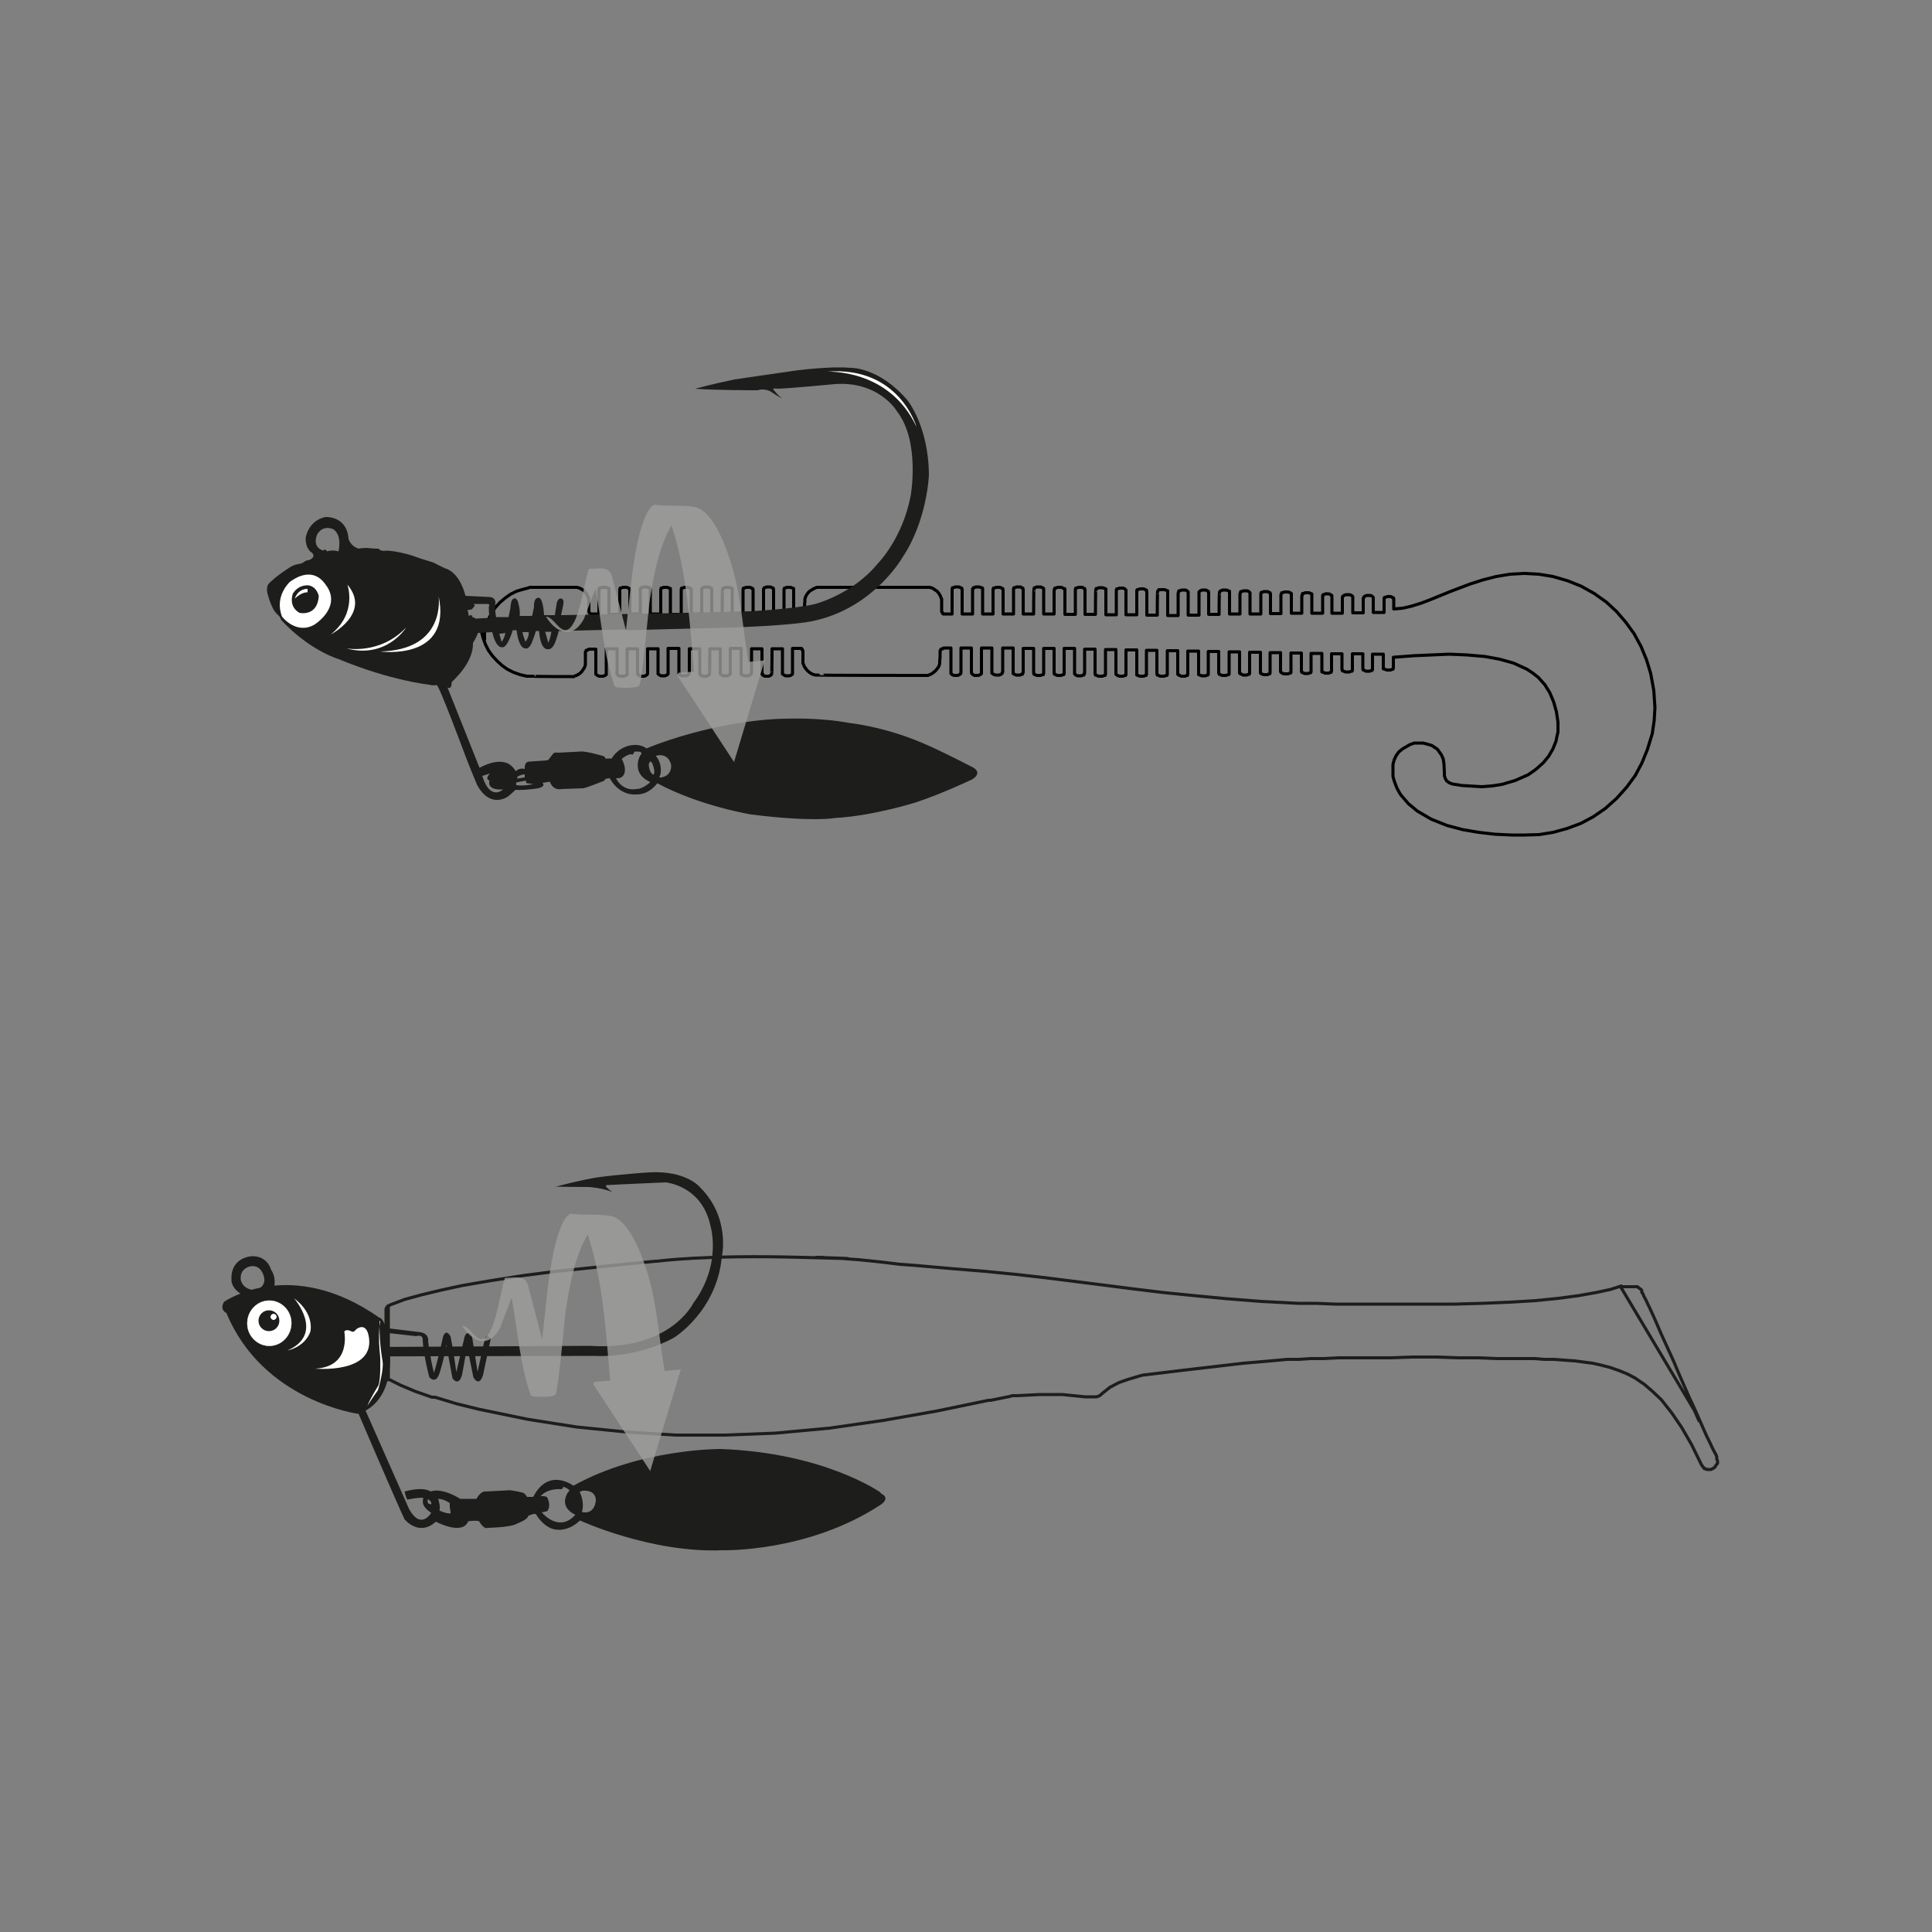 <?xml version="1.0" encoding="UTF-8"?>
<svg id="Ebene_1" xmlns="http://www.w3.org/2000/svg" version="1.1" viewBox="0 0 500 500">
  <rect x="0" y="0" width="500" height="500" fill="#808080" stroke="none"/>
  <!-- Generator: Adobe Illustrator 29.3.0, SVG Export Plug-In . SVG Version: 2.1.0 Build 146)  -->
  <defs>
    <style>
      .st0 {
        opacity: .8;
      }

      .st1 {
        stroke: #000;
      }

      .st1, .st2 {
        stroke-linecap: round;
        stroke-linejoin: round;
        stroke-width: .8px;
      }

      .st1, .st2, .st3 {
        fill: none;
      }

      .st4 {
        fill: #1d1d1b;
      }

      .st5 {
        fill: #fff;
      }

      .st2 {
        stroke: #1d1d1b;
      }

      .st6 {
        fill: #9d9d9c;
      }

      .st3 {
        stroke: #fff;
        stroke-miterlimit: 10;
        stroke-width: .1px;
      }
    </style>
  </defs>
  <path class="st2" d="M100.5,357.1h0c0,0,0-.8,0-.8v-1.4s0-1.1,0-1.1v-2.3s0-1.9,0-1.9v-1.9c0,0,0-2.6,0-2.6v-1.6c0,0,0-1.6,0-1.6v-1.1c0,0,0-1,0-1v-1.2c0,0,0-.3,0-.3M419.4,333h3.8c0,0,.3,0,.3,0h.3c0,0,.3.3.3.3l.3.2.3.2.2.3v.3c0,0,0,0,0,0v.2c0,0,.3.3.3.3l.2.6.6,1.1.4.9.5,1,1.5,3.3,1.5,3.5,3.2,7,1.3,3.1,1.4,3.2,1.4,3.2,1.5,3.2,1.1,2.5,1.1,2.5.8,1.8.8,1.6.6,1.3.5,1,.5.9.2.5v.6c0,0,.2.5.2.5v.6c0,0-.4.5-.4.5l-.3.5-.4.3-.6.3h-.5c0,0-.3,0-.3,0h-.3l-.3-.2h-.3c0,0-.2-.3-.2-.3l-.2-.2-.2-.3-.2-.3-2.5-5.1-2.6-4.5-2.6-3.8-2.6-3.3-2.2-2.1-2.2-1.9-2.5-1.7-1.9-1-2.2-.9-2.3-.8-2.3-.6-2.2-.5-1.6-.2-3-.4-2.8-.2-2.6-.2h-2.6c0,0-2.5-.2-2.5-.2h-2.5s-2.4,0-2.4,0h-4.8c0,0-4.8-.2-4.8-.2h-5.1c0,0-5.8-.2-5.8-.2h-6.2c0,0-5.8.2-5.8.2h-5.1c0,0-4.4,0-4.4,0h-3.8c0,0-3.9.2-3.9.2h-3.4c0,0-2.9.2-2.9.2h-3c0,0-5.5.5-5.5.5l-5.9.5-6,.7-10.3,1.2-9.9,1.2-3.7,1.1-2.3.8-2.3,1.2-1.9,1.5-.8.7-.8.3h-.2c0,0-1.4,0-1.4,0h-1.4c0,0-5.9-.6-5.9-.6h-5.8s-5.8.3-5.8.3h-1.3c0,0-.7.2-.7.2l-4.9,1h0s-.4,0-.4,0h-.2s-13.5,2.8-13.5,2.8l-13.7,2.4-13.9,2-14.1,1.3-12.8.5h-12.8c0,0-12.9-.8-12.9-.8l-12.9-1.3-12.7-2-12.6-2.6-5.7-1.4s-5.6-1.7-5.6-1.7h-.5c0,0-.3,0-.3,0l-4.3-1.5-3.8-1.6-3.2-1.6h-.2c0,0-.2-.3-.2-.3h0c0,0-.2-.3-.2-.3v-.2c0,0,0-.2,0-.2v-.3c0,0,0-.2,0-.2h0v-.7s0-1.2,0-1.2v-1.3s0-1.6,0-1.6v-1.7s0-1.7,0-1.7v-2.3s0-1.4,0-1.4v-1.3s0-1.8,0-1.8v-.9s0-.3,0-.3v-.5c0,0,.2-.2.2-.2v-.2c0,0,.2-.2.2-.2l.2-.2h.2c0,0,.3-.2.3-.2l3.7-1.4,4.4-1.2,5-1.2,5.5-1.2,7.6-1.3,8.3-1.3,8.6-1.1,8.8-.9,8.5-.9,8.3-.8h.4s12.1-1.7,37.2-1,3.9,0,3.9,0h1.7c0,0,1.5.2,1.5.2h1.3s1.5,0,1.5,0l2.1.2,2.8.2,3,.3,3.7.4,4.1.5,4.1.3,9.1.8,8.6.7,8.1.8,7.1.8,7.2.9,7.9,1,8.6,1.1,7.4.9,8,.8,8.4.8,8.9.7,9.6.5h4.7c0,0,4.9.2,4.9.2h5.2s5.6,0,5.6,0h6.3c0,0,7.1,0,7.1,0h6.8c0,0,7.2-.2,7.2-.2l7.1-.3,6.6-.4,6-.6,5.2-.7,4.5-.8,3.7-.8,2.8-.9M439.7,367.7,438.5,365,419.4,333"/>
  <g>
    <path class="st4" d="M68.3,330.4s-.6-3.1-3.4-2.7c0,0-2.9.4-2.6,3.5,0,0,.4,2.7,4,2.7,0,0,2.7-.9,2-3.5M143.5,307.2c6.6-1.8,11.1-2.5,11.1-2.5,5.8-.8,13.5-1.3,13.5-1.3,9.5-.5,13,3.8,13,3.8,8.1,8,5.7,18.1,5.7,18.1-1.3,14.1-12.4,20.9-12.4,20.9-10.1,5.5-20.4,4.7-20.4,4.7-14.6,0-77.3.2-77.3.2-3.8-.9-10.8-14.8-10.8-14.8-6.4-1.6-6-5.2-6-5.2-.2-5.9,5.4-6,5.4-6,4,0,4.8,3.4,4.8,3.4,2.1,3.1.2,6.3.2,6.3-1.1,2.6-.3,3.2-.3,3.2,5.1,10.3,7.7,10.7,7.7,10.7l74.9-.4c20.8,1.4,26.8-11,26.8-11,7.5-10.1,4.5-19.9,4.5-19.9-2.2-10.7-11.7-11.4-11.7-11.4-2.9.1-15.2.7-15.2.7-.9.2,1.5,1.8,1.5,1.8-2.7-1.1-6-1.3-6-1.3-3.9,0-8.9-.1-8.9-.1"/>
    <path class="st4" d="M99.9,343.7l8.3,1c3.1.2,2.6,2.5,2.6,2.5.5,4.2,1.5,8.1,1.5,8.1,1-3.1,2.4-9.5,2.4-9.5.9-2.1,1.9.1,1.9.1.7,3.3,1.5,9.2,1.5,9.2l2.1-9c.6-2.1,1.9-.6,1.9-.6l1.5,9.5,1.9-8.6c.6-1.5,1.5.1,1.5.1l-2,9.4c-1.1,3.3-2.5.5-2.5.5l-1.6-7.9-1.3,7.2c-.9,3.4-2.5,1-2.5,1l-1.6-8.7c-.6,4-1.8,7.5-1.8,7.5-1,2.9-2.6.9-2.6.9-1.7-6.6-1.7-9.7-1.7-9.7,0-1.5-1.7-.9-1.7-.9l-8-.9.2-1.4Z"/>
    <path class="st4" d="M154.2,388.4c-.5,3.9-3.6,2.9-3.6,2.9.8-2.7-.6-5.2-.6-5.2l.7-.3c3.8-.3,3.5,2.6,3.5,2.6M140.2,391.4l1.4-.3c1.2-1.5,0-3.6,0-3.6-.4-.4-1.7-.3-1.7-.3,2-2.2,5.4-1.8,5.4-1.8.9-.5.2-.7.2-.7,1.3.3,1.9,1,1.9,1l-.6.8c-2.1,3.9,2.1,5.5,2.1,5.5-4.2,4.8-8.6-.5-8.6-.5M113.7,391c.4-1-.3-3.1-.3-3.1,1.5,0,3,1.1,3,1.1v1.1c.2.7.2,1.6.2,1.6-1.4,0-2.9-.8-2.9-.8M111,389.2c-.5-.2-.3-1.2-.3-1.2l.4.2c.4.3.5.7.5.7.2.8-.6.2-.6.2M227.8,386.2s-14.4-10.2-41.2-11.2c0,0-20.8-.2-38.2,9.5,0,0-6.4-4.9-10.4,2.9h-1.6s-.5-.9-1.1-1.1c0,0-3.3-.8-3.9-.6l-5.7.3s-1.2-.3-2.4,1.9h-4.2s-4.5-3-7.7-1.9c0,0-1.5-1.4-6.7,0,0,0,.3,1.5.7,2.1,0,0,3.4-.7,4.2-.4,0,0-1.1,1.9,2,3.8,0,0-2.6,4.6-5.7-.9l-11.8-26.7v-1.8c-.1,0-3.2,1.7-3.2,1.7l1.3.7s10.4,24.3,12.5,28.7c0,0,3.7,4.6,8.1.6,0,0,6.8,3.7,8.4-.1,0,0,1.9-.3,2.8,0,0,0,1.2,2.2,2.2,1.7,0,0,6.2-.1,7.6-1.1,0,0,2.8-1,2.9-2,0,0,1.8-.9,2.1-.3,0,0,1.4,2.6,4,3.6,0,0,3.5,1.5,7.3-2.1,0,0,18.4,8.5,37,7.7,0,0,21.9.6,40.7-11.7,0,0,2.9-1.7.2-3"/>
    <path class="st4" d="M98.3,341.1c-23.1-16.3-40.3-4.2-40.3-4.2-1.3,2.1.6,2.9.6,2.9,9.4,22.8,34.1,26.1,34.1,26.1,9.5-3.2,8.2-15.4,8.2-15.4-.3-8-2.4-9.4-2.4-9.4"/>
    <path class="st5" d="M98.2,341.9v.8c0,5.6.8,9.5.8,9.5.4,2.4-1.2,7.6-1.2,7.6-1.4,1.9-2.7,4-2.7,4,.5-1.5,2.8-5.2,2.8-5.2.7-1.5.5-7.3.5-7.3-.7-6.2,0-9.4,0-9.4"/>
    <path class="st5" d="M75.4,342.4c0-3.2-2.6-5.8-5.7-5.8-3.1,0-5.7,2.6-5.7,5.9,0,3.2,2.6,5.8,5.7,5.8,3.1,0,5.7-2.6,5.7-5.9"/>
    <path class="st3" d="M75.4,342.4c0-3.2-2.6-5.8-5.7-5.8-3.1,0-5.7,2.6-5.7,5.9,0,3.2,2.6,5.8,5.7,5.8,3.1,0,5.7-2.6,5.7-5.9Z"/>
    <path class="st5" d="M76.1,336c5.5,4.1,4.2,8.7,4.2,8.7-1.5,4-5.9,4.8-5.9,4.8,9.8-4.3,1.7-13.5,1.7-13.5"/>
    <path class="st5" d="M95.4,345.6c2,10.1-13.9,8.6-13.9,8.6,9.5-.4,7.6-9.6,7.6-9.6.6-.8,1.9,0,1.9,0,.6.3,1.2-.6,1.2-.6,2.7-1.9,3.2,1.7,3.2,1.7"/>
    <path class="st4" d="M72.3,341.8c0-1.5-1.2-2.7-2.7-2.7-1.5,0-2.7,1.2-2.7,2.7,0,1.5,1.2,2.7,2.7,2.7,1.5,0,2.7-1.2,2.7-2.7"/>
    <path class="st5" d="M71.6,340.8c0-.4-.4-.8-.8-.8-.4,0-.8.4-.8.8,0,.4.4.8.8.8.4,0,.8-.4.8-.8"/>
  </g>
  <g class="st0">
    <path class="st6" d="M168.4,380.9l-14.9-22.7.4-.6,4-.3c-1.1-12.7-1.8-25.6-5.8-37.8-3.4,5.7-4.7,13.3-5.7,19.8-.4,2.8-1.9,21-2.7,21.7s-5.9.6-6.3.2c-2.9-8.1-3.4-16.9-5-25.3l-3,7.8c-2.9,5.3-7,3.8-9.8-.6,1.9-.1,3.6,4.4,5.7,3.3,3-1.6,4.2-12.5,5.4-15.7,2.2.1,5-.9,5.9,1.7l3.7,14.2c.9-7.5,1.4-15.4,3-22.8.5-2.2,2.1-9.1,4.5-9.7,3.2.5,7.2,0,10.3.6,5,1,8.4,11.2,9.7,15.5,2.3,8,2.8,16.4,4.2,24.6l4.2-.4-7.9,26.2Z"/>
  </g>
  <path class="st1" d="M124.5,161.6v1.7c.1,0,.5,1.7.5,1.7l.6,1.7.8,1.6,1,1.4,1.2,1.3,1.3,1.2,1.4,1,1.6.8,1.7.6,1.7.4h1.7c0,.1,9.8.1,9.8.1h.7c0-.1.7-.3.7-.3l.7-.4.6-.5.4-.6.4-.6.2-.7v-.8c0,0,0-2.3,0-2.3v-.2c0,0,.2-.2.2-.2v-.2c.1,0,.3-.1.3-.1h.2c0-.1.2-.2.2-.2h1.8v6.2s0,.1,0,.1v.2c0,0,.2.1.2.1l.2.2.5.2h.5c0,0,.5,0,.5,0l.5-.2.2-.2h.1c0-.1,0-.3,0-.3v-6.4h2.8v6.4s0,.2,0,.2h.1c0,.1.2.3.2.3l.5.2h.5c0,0,.5,0,.5,0l.5-.2.2-.2h.1c0-.1,0-.3,0-.3h0c0-.1,0-6.4,0-6.4h2.7v6.4s0,.2,0,.2h.2c0,.1.2.3.2.3l.4.2h.5c0,0,.5,0,.5,0l.4-.2.2-.2h.1c0-.1.1-.3.1-.3v-6.4h2.7v6.2s0,.1,0,.1v.2c0,0,.4.3.4.3l.4.2h.5c0,0,.5,0,.5,0l.5-.2.3-.3v-.2c0,0,0-6.4,0-6.4h2.8v6.4s0,.2,0,.2l.3.3.5.2h.5c0,0,.5,0,.5,0l.5-.2.3-.3v-.2c0,0,.1-.1.1-.1v-6.2h2.7v6.4s0,.2,0,.2h.2c0,.1.1.3.1.3l.5.2h.5c0,0,.5,0,.5,0l.4-.2.3-.3v-.2c.1,0,.1-6.4.1-6.4h2.7v6.2s0,.1,0,.1v.2c0,0,.4.3.4.3l.4.2h.5c0,0,.5,0,.5,0l.5-.2.3-.3v-.2c0,0,0-6.4,0-6.4h2.8v6.4s0,.2,0,.2l.3.3.5.2h.5c0,0,.5,0,.5,0l.5-.2.3-.3v-.2c0,0,.1-.1.1-.1v-6.2h2.7v6.4s0,.2,0,.2h.2c0,.1.1.3.1.3l.5.2h.5c0,0,.5,0,.5,0l.4-.2.3-.3v-.2c.1,0,.1-6.4.1-6.4h2.7v6.2s0,.1,0,.1v.2c0,0,.4.3.4.3l.4.2h.5c0,0,.5,0,.5,0l.5-.2.3-.3v-.2c0,0,0-6.4,0-6.4h1.9s.2,0,.2,0h.2c0,.1.2.2.2.2v.2c.1,0,.2.2.2.2v.2c0,0,0,2.3,0,2.3v.8c.1,0,.3.7.3.7l.4.6.5.6.6.5.7.4.7.2h.8c0,.1,27.6.1,27.6.1h.8c0-.1.7-.3.7-.3l.6-.4.6-.5.5-.6.4-.6.2-.7v-.8c.1,0,.1-2.3.1-2.3v-.2c0,0,.2-.2.2-.2v-.2c.1,0,.3-.1.3-.1h.2c0-.1.2-.2.2-.2h1.9v6.4s0,.2,0,.2h.1c0,.1.2.3.2.3l.5.2h.5c0,0,.5,0,.5,0l.4-.2.2-.2h.1c0-.1.1-.3.1-.3v-6.4h2.7v6.4s.1.2.1.2l.3.3.4.2h.5c0,0,.5,0,.5,0l.5-.2.3-.3v-.2c0,0,0-6.4,0-6.4h2.7v6.2s0,.1,0,.1v.2c0,0,.4.3.4.3l.5.2h.5c0,0,.5,0,.5,0l.5-.2.3-.3v-.2c0,0,.1-.1.1-.1v-6.2h2.7v6.4s0,.2,0,.2h.1c0,.1.2.2.2.2l.5.2h.5s.5,0,.5,0l.4-.2h.2c0-.1.1-.2.1-.2v-.2c0,0,.1-.1.1-.1v-6.2h2.7v6.4s.1.1.1.1v.2c.1,0,.3.1.3.1l.4.2h.5c0,0,.5,0,.5,0l.5-.2h.2c0-.1.1-.3.1-.3h0c0-.1,0-6.5,0-6.5h1.4s1.3,0,1.3,0v6.2s0,.2,0,.2h0c0,.1.1.3.1.3h.2c0,.1.5.3.5.3h.5c0,0,.5,0,.5,0l.5-.2h.2c0-.1.1-.3.1-.3h0c0-.1,0-.3,0-.3v-6.2h1.3s1.4,0,1.4,0v6.4s0,.2,0,.2h.1c0,.1.2.3.2.3l.5.2h.5s.5,0,.5,0l.4-.2h.2c0-.1.1-.2.1-.2v-.2c0,0,.1-.1.1-.1v-6.2s1.3,0,1.3,0h1.4v6.4s.1.1.1.1v.2c.1,0,.3.1.3.1l.5.2h.5c0,0,.5,0,.5,0l.5-.2h.2c0-.1.1-.2.1-.2v-.2c0,0,0-6.3,0-6.3h.7s.7,0,.7,0h1.3v6.1s0,.1,0,.1v.2c0,0,.4.3.4.3l.5.2h.5s.5,0,.5,0l.4-.2h.2c0-.1.1-.2.1-.2v-.2c0,0,0-6.2,0-6.2h1.4c0,0,1.4,0,1.4,0v6.2s0,.1,0,.1v.2c.1,0,.3.1.3.1l.5.2h.5c0,0,.5,0,.5,0l.4-.2h.2c0-.1.1-.2.1-.2h0c0-.1,0-.3,0-.3v-6s1.3,0,1.3,0h1.4v6.1s.1.1.1.1v.2c.1,0,.3.1.3.1l.5.2h.5c0,0,.5,0,.5,0l.5-.2h.2c0-.1.1-.2.1-.2h0c0-.1,0-6.2,0-6.2h1.4c0,0,1.3,0,1.3,0v5.8s0,.1,0,.1v.2c0,0,.2.2.2.2h.2c0,.1.5.3.5.3h.5s.5,0,.5,0l.4-.2h.2c0-.1.1-.2.1-.2v-.2c0,0,0-5.9,0-5.9h2.8v5.8s0,.1,0,.1v.2c.1,0,.3.1.3.1l.5.2h.5c0,0,.5,0,.5,0l.4-.2h.2c0-.1.1-.2.1-.2h0c0-.1,0-.3,0-.3v-5.6h2.7v5.6s.1.1.1.1v.2c.1,0,.3.1.3.1l.5.2h.5c0,0,.5,0,.5,0l.5-.2h.2c0-.1.1-.2.1-.2h0c0-.1,0-5.7,0-5.7h1.4c0,0,1.3,0,1.3,0v5.2s0,.1,0,.1v.2c0,0,.2.2.2.2h.2c0,.1.5.3.5.3h.5s.5,0,.5,0l.4-.2h.2c0-.1.1-.2.1-.2v-.2c0,0,0-5.3,0-5.3h1.4c0,0,1.4,0,1.4,0v5.2s0,.2,0,.2h.1c0,.1.2.2.2.2l.5.2h.5c0,0,.5,0,.5,0l.4-.2h.2c0-.1.1-.2.1-.2h0c0-.1,0-.3,0-.3v-5s1.3,0,1.3,0h1.4v4.9s.1.2.1.2h.1c0,.1.2.2.2.2l.5.2h.5c0,0,.5,0,.5,0l.5-.2h.2c0-.1.1-.2.1-.2h0c0-.1,0-5,0-5h1.4c0,0,1.3,0,1.3,0v4.5s0,.2,0,.2h0c0,.1.1.3.1.3h.2c0,.1.5.3.5.3h.5c0,0,.5,0,.5,0l.4-.2h.2c0-.1.1-.2.1-.2v-.2c0,0,0-4.6,0-4.6h1.4c0,0,1.4,0,1.4,0v4.4s0,.2,0,.2v.2c.1,0,.4.1.4.1l.4.2h.5s.5,0,.5,0l.4-.2h.2c0-.1.1-.3.1-.3h0c0-.1,0-.2,0-.2v-4.3h1.3s1.4,0,1.4,0v4.1s.1.1.1.1v.2c.1,0,.3.1.3.1l.5.2h.5c0,0,.5,0,.5,0l.5-.2h.2c0-.1.1-.2.1-.2v-.2c0,0,0-4.1,0-4.1h1.4s1.3,0,1.3,0v3.7s0,.2,0,.2h0c0,.1.1.3.1.3h.2c0,.1.5.3.5.3h.5c0,0,.5,0,.5,0l.4-.2h.2c0-.1.1-.2.1-.2v-.2c0,0,0-3.8,0-3.8h2.8v3.4s0,.2,0,.2v.2c.1,0,.4.1.4.1l.5.2h.5s.5,0,.5,0l.4-.2h.2c0-.1.1-.3.1-.3h0c0-.1,0-.2,0-.2v-2.6s5.3-.4,5.3-.4l9.2-.4,4.6.2,4.6.4,3.8.7,3.6,1,3.5,1.6,1.5,1,1.4,1.1,1.7,1.9,1.3,2.1,1,2.4.7,2.5.4,2.7v2.7c-.1,0-.5,2.2-.5,2.2l-.8,2-1.1,1.9-1.4,1.7-1.9,1.7-2,1.4-3.4,1.5-3.4,1-2.6.4-2.6.2-5-.3-2.6-.4-.8-.3-.7-.5-.4-.7-.2-.7v-.8c0,0-.1-2.2-.1-2.2l-.2-1.3-.5-1.1-1-1.4-1.5-1-2.2-.6h-1.2c0,0-1.1,0-1.1,0l-1.1.4-1.9,1.1-1,.8-.7,1-.5,1.1-.3,1.1v1.1c0,0,0,1.8,0,1.8v.2c0,0,.2.8.2.8l.3.9.5,1.3.7,1.3.4.6,1.9,2.2,2.3,1.9,3.6,2.1,4,1.6,4.1,1.1,4.1.7,4.3.5,4.3.2h3.4c0,0,3.7-.1,3.7-.1l3.7-.6,3.6-1,3.5-1.3,3.2-1.7,3.2-2.2,2.9-2.6,2.6-2.9,2.2-3,1.7-3.2,1.4-3.4,1.3-4.2.5-3.4.2-3.4-.3-4.4-.8-4.4-1.1-3.6-1.4-3.4-1.8-3.3-2.1-2.9-2.4-2.8-2.7-2.5-3.1-2.2-3.4-1.9-3.5-1.4-3.8-1.1-3.7-.6-3.7-.2-3.7.2-3.6.6-3.5.9-3.4,1.1-5,1.9-4.9,2-2.6,1-2.6.8-2.2.5-2.3.2v-2.5s0-.2,0-.2h0c0-.1-.1-.2-.1-.2h-.2c0-.1-.4-.3-.4-.3h-.5c0-.1-.5,0-.5,0l-.5.2h-.2c0,.1-.1.2-.1.2v.2c0,0,0,3.5,0,3.5h-2.8v-3.8s0-.1,0-.1l-.3-.3-.4-.2h-.5c0,0-.5,0-.5,0l-.5.2-.3.3v.2c0,0-.1.1-.1.1v3.7h-2.7v-4.1s0-.1,0-.1l-.3-.3-.5-.2h-.5c0,0-.5,0-.5,0l-.5.2-.2.2h-.1c0,.1-.1.3-.1.3v4.1h-2.7v-4.3s0-.2,0-.2h0c0-.1-.1-.2-.1-.2h-.2c0-.1-.4-.3-.4-.3h-.5c0-.1-.5,0-.5,0l-.4.2h-.2c0,.1-.1.2-.1.2v.2c0,0,0,4.4,0,4.4h-2.8v-4.7s0-.1,0-.1v-.2c-.1,0-.3-.1-.3-.1l-.4-.2h-.5c0,0-.5,0-.5,0l-.5.2h-.2c0,.1-.1.3-.1.3v.2c0,0-.1.1-.1.1v4.5h-2.7v-4.9s0-.2,0-.2h-.1c0-.1-.2-.2-.2-.2l-.5-.2h-.5c0,0-.5,0-.5,0l-.5.2h-.2c0,.1-.2.5-.2.5v4.9h-2.7v-5s0-.1,0-.1h0c0-.1-.1-.3-.1-.3h-.2c0-.1-.4-.3-.4-.3h-.5c0,0-.5,0-.5,0l-.5.2h-.2c0,.1-.1.3-.1.3v.2c0,0,0,5.1,0,5.1h-2.8v-5.4s0-.1,0-.1l-.3-.3-.4-.2h-.5c0,0-.5,0-.5,0l-.5.2h-.2c0,.1-.1.2-.1.2v.2c0,0-.1.2-.1.2v5.2h-2.7v-5.6s0-.1,0-.1v-.2c-.1,0-.3-.1-.3-.1l-.5-.2h-.5c0,0-.5,0-.5,0l-.5.2-.3.3v.2c-.1,0-.1,5.6-.1,5.6h-1.4c0,0-1.3,0-1.3,0v-5.6s0-.1,0-.1h0c0-.1-.1-.3-.1-.3h-.2c0-.1-.4-.3-.4-.3h-.5c0,0-.5,0-.5,0l-.5.2-.3.3v.2c0,0,0,5.8,0,5.8h-1.4c0,0-1.4,0-1.4,0v-5.9s0-.1,0-.1l-.3-.3-.4-.2h-.5c0,0-.5,0-.5,0l-.5.2h-.2c0,.1-.1.2-.1.2v.2c0,0-.1.2-.1.2v5.8s-1.3,0-1.3,0h-1.4v-6.1s0-.1,0-.1v-.2c-.1,0-.3-.1-.3-.1l-.5-.2h-.5c0,0-.5,0-.5,0h-.5c0,.1-.3.4-.3.4v.2c-.1,0-.1,6-.1,6h-2.7v-6.1s-.1-.2-.1-.2v-.2c-.1,0-.3-.1-.3-.1l-.4-.2h-.5c0,0-.5,0-.5,0l-.5.2h-.2c0,.1-.1.2-.1.2v.2c0,0,0,6.1,0,6.1h-2.8v-6.3s0-.1,0-.1l-.3-.3-.4-.2h-.5c0,0-.5,0-.5,0l-.5.2h-.2c0,.1-.1.3-.1.3h0c0,.1,0,.3,0,.3v6.1h-2.7v-6.4s0-.1,0-.1v-.2c-.1,0-.3-.1-.3-.1l-.5-.2h-.5c0,0-.5,0-.5,0l-.5.2h-.2c0,.1-.1.2-.1.2v.2c-.1,0-.1,6.3-.1,6.3h-2.7v-6.2s0-.2,0-.2h0c0-.1-.1-.3-.1-.3h-.2c0-.1-.4-.3-.4-.3h-.5c0,0-.5,0-.5,0l-.5.2h-.2c0,.1-.1.3-.1.3h0c0,.1,0,6.5,0,6.5h-2.7v-6.3s0-.1,0-.1v-.2c0,0-.2-.1-.2-.1h-.2c0-.1-.5-.3-.5-.3h-.5c0,0-.5,0-.5,0l-.5.2h-.2c0,.1-.1.2-.1.2v.2c0,0-.1.1-.1.1v6.2h-2.7v-6.4s0-.2,0-.2h-.1c0-.1-.2-.2-.2-.2l-.5-.2h-.5c0,0-.5,0-.5,0l-.4.2h-.2c0,.1-.1.2-.1.2v.2c-.1,0-.1,6.4-.1,6.4h-1.4s-1.3,0-1.3,0v-6.2s0-.2,0-.2h0c0-.1-.1-.3-.1-.3h-.2c0-.1-.4-.3-.4-.3h-.5c0,0-.5,0-.5,0l-.5.2h-.2c0,.1-.1.3-.1.3h0c0,.1,0,6.5,0,6.5h-2.7v-6.2s0-.1,0-.1h0c0-.1-.1-.3-.1-.3h-.2c0-.1-.5-.3-.5-.3h-.5c0,0-.5,0-.5,0l-.5.2h-.2c0,.1-.1.3-.1.3h0c0,.1,0,.2,0,.2v6.2h-2.7v-6.4s0-.1,0-.1v-.2c-.1,0-.3-.1-.3-.1l-.5-.2h-.5c0,0-.5,0-.5,0l-.4.2h-.2c0,.1-.1.3-.1.3h-.1c0,.1,0,6.5,0,6.5h-2.7v-6.4s-.1-.1-.1-.1v-.2c-.1,0-.3-.1-.3-.1l-.4-.2h-.5c0,0-.5,0-.5,0l-.5.2h-.2c0,.1-.1.3-.1.3h0c0,.1,0,6.5,0,6.5h-1.9s-.2,0-.2,0h-.2c0-.1-.2-.2-.2-.2v-.2c-.1,0-.2-.2-.2-.2v-.2c0,0,0-2.4,0-2.4v-.7c-.1,0-.3-.7-.3-.7l-.4-.7-.5-.6-.6-.4-.6-.4-.7-.2h-.8c0,0-27.6,0-27.6,0h-.8c0,0-.7.3-.7.3l-.7.4-.6.4-.5.6-.4.7-.2.7v.7c-.1,0-.1,2.4-.1,2.4v.2c0,0-.3.4-.3.4l-.4.2h-.2c0,0-1.9,0-1.9,0v-6.4s0-.1,0-.1v-.2c-.1,0-.3-.1-.3-.1l-.5-.2h-.5c0,0-.5,0-.5,0l-.4.2h-.2c0,.1-.1.3-.1.3h0c0,.1,0,.2,0,.2v6.2h-2.7v-6.4s-.1-.1-.1-.1v-.2c-.1,0-.3-.1-.3-.1l-.4-.2h-.5c0,0-.5,0-.5,0l-.5.2h-.1c0,.1-.2.3-.2.3h0c0,.1,0,6.5,0,6.5h-2.7v-6.2s0-.1,0-.1h0c0-.1-.1-.3-.1-.3h-.2c0-.1-.5-.3-.5-.3h-.5c0,0-.5,0-.5,0l-.5.2h-.2c0,.1-.1.3-.1.3h0c0,.1,0,6.5,0,6.5h-2.8v-6.4s0-.1,0-.1v-.2c-.1,0-.3-.1-.3-.1l-.5-.2h-.5c0,0-.5,0-.5,0l-.4.2h-.2c0,.1-.1.3-.1.3v.2c-.1,0-.1,6.2-.1,6.2h-2.7v-6.4s-.1-.1-.1-.1v-.2c-.1,0-.3-.1-.3-.1l-.4-.2h-.5c0,0-.5,0-.5,0l-.5.2-.3.3h0c0,.1,0,6.5,0,6.5h-2.7v-6.2s0-.1,0-.1h0c0-.1-.1-.3-.1-.3h-.2c0-.1-.5-.3-.5-.3h-.5c0,0-.5,0-.5,0l-.5.2h-.2c0,.1-.1.3-.1.3h0c0,.1,0,6.5,0,6.5h-2.8v-6.4s0-.1,0-.1v-.2c-.1,0-.3-.1-.3-.1l-.5-.2h-.5c0,0-.5,0-.5,0l-.4.2h-.2c0,.1-.1.3-.1.3h0c0,.1,0,.2,0,.2v6.2h-2.7v-6.4s-.1-.1-.1-.1v-.2c-.1,0-.3-.1-.3-.1l-.4-.2h-.5c0,0-.5,0-.5,0l-.4.2h-.2c0,.1-.2.3-.2.3h0c0,.1,0,6.5,0,6.5h-2.7v-6.2s0-.1,0-.1h0c0-.1-.1-.3-.1-.3h-.2c0-.1-.5-.3-.5-.3h-.5c0,0-.5,0-.5,0l-.5.2h-.2c0,.1-.1.3-.1.3h0c0,.1,0,6.5,0,6.5h-2.8v-6.4s0-.1,0-.1v-.2c-.1,0-.3-.1-.3-.1l-.5-.2h-.5c0,0-.5,0-.5,0l-.5.2h-.2c0,.1-.1.3-.1.3h0c0,.1,0,.2,0,.2v6.2h-1.8s-.2,0-.2,0l-.4-.2-.2-.4v-.2c0,0,0-2.4,0-2.4v-.7c0,0-.3-.7-.3-.7l-.4-.7-.4-.6-.6-.4-.7-.4-.7-.2h-.7c0,0-9.8,0-9.8,0h-1.7c0,.1-1.7.5-1.7.5l-1.7.5-1.6.8-1.4,1-1.3,1.1-1.2,1.3-1,1.5-.8,1.6-.6,1.7-.4,1.7v1.8Z"/>
  <g>
    <g>
      <path class="st4" d="M84.6,142.6s-.6-.8-.9-.1c0,0-2.9-.6-1.7-4,0,0,1.1-2.7,4.1-1.6,0,0,2.5,1,1.5,5.8,0,0-1.4-.5-3,0M126.8,159.9l-3.9.2c.1-.4-.6-.3-.6-.3,0-1-1-.4-1-.4,0-.4-.3-1.5-.3-1.5l1.1-.2.6-.7c.4-.4-.2-.7-.2-.7h3.6c.9,0,.4.7.4.7,0,1.8.2,3.1.2,3.1M129.2,164c.7,0,1.6-.2,1.6-.2-.4,1.8-1,2.3-1,2.3-.2-.8-.6-2.1-.6-2.1M136,166.1s-.6-1.5-.8-2.5h1.6s.3.9-.8,2.5M141.9,166.4l-.8-2.9h1.6s-.2,1.4-.8,2.9M168.8,197.5c1,2.5.3,3,.3,3-1.2-.6-1.2-2.7-1.2-2.7.4-1.5.9-.2.9-.2M169.7,195.6c3.5-.9,4,2.4,4,2.4.1,3-2.6,3.2-2.6,3.2-.8.3-.2-.7-.2-.7.6-3.1-1.2-4.9-1.2-4.9M164.6,204.2s-3.3.8-5.2-2.8c0,0,1.3.2,1.9-.7,0,0,1.2-1.3-.4-4.3,0,0,1.9-1.6,2.8-1.1,0,0,.3-.2.5-.8,0,0,.5,0,.8,0,0,0,1.7,0,.7,1,0,0-.9,1.5-.6,3.2,0,0,0,2.3,3.2,3.7,0,0-1.9,1.9-3.8,1.8M136.1,202.1s0,.6.3.6l1.6.2s-2.1.6-4.4.3v-.7c0,0,2.5-.5,2.5-.5ZM135.8,200.4v.8c.1,0-.3,0-1.9.3v-.5c-.1,0,1.1-.6,1.9-.6M126.7,201.9s-1.1,2.7,3.5,2.4c0,0-3.3,3.2-5.4-3.5l2-.6s-1.4,1.3-.2,1.8M120.5,154.3c-1.7-6.6-5.3-7.2-5.3-7.2-.9-.4-3-1.5-3-1.5-.6-.2-3.5-1.1-3.5-1.1-4.9-1.9-8.6-2-8.6-2-1.7.3-2.1-.5-2.1-.5-1.4,0-3-.2-3-.2-1.6,0-2.1.2-2.1.2-2.1-.5-2.7-2.5-2.7-2.5-.4-6.1-6-5.7-6-5.7-4.6,1-5.1,5.5-5.1,5.5,0,3,1.7,3.8,1.7,3.8,1.1,1.3-1,1.9-1,1.9-.4-.1-1.1.4-1.1.4-.4.5-2.1.7-2.1.7-1.3.4-2,1-2,1-3.3,2.1-5,3.9-5,3.9-1,1.1-.2,3.2-.2,3.2.4,1.6,1.2,3.2,1.2,3.2.6,1.2,1.5,1.9,1.5,1.9.4.3.7,1.2.7,1.2,7.5,8,14.9,10.1,14.9,10.1,13.5,5.6,23.4,6.6,23.4,6.6,1,.3,1.9.1,1.9.1.4-.6,7.4,18.2,7.4,18.2,1.4,3.7,3.1,7.7,3.1,7.7,3.5,6.3,8,2.9,8,2.9,1-.8,1.9-1.7,1.9-1.7,2.3.2,5.9-.4,5.9-.4,2.1-.5,1.1-1.4,1.1-1.4l1.9-.3c.9,2.5,3.1,1.9,3.1,1.9l5.6-.2c1-.2,5-1.8,5-1.8.6-.2.6-.5.6-.5,0-.2,1.2-.3,1.2-.3,2.6,4.7,6.7,4.2,6.7,4.2,3.5.2,5.6-2.9,5.6-2.9,11.2,6,24.4,8.1,24.4,8.1,16,2,21.6.9,21.6.9,10.2-.6,21.1-4.1,21.1-4.1,6.9-2.3,14.4-5.9,14.4-5.9,3-1.9,0-3.2,0-3.2-10.3-5.3-13.1-6.3-13.1-6.3-9.8-4.2-18.7-5.1-18.7-5.1-8.1-1.5-16.3-1.1-16.3-1.1-7.1,0-15.5,1.7-15.5,1.7-12.2,2.3-20.7,6-20.7,6,0,0-1.4-1.3-4.1-.8,0,0-3,.3-4.9,3.4h-1.7c0,0,.2-.5-.7-.7,0,0-4.5-1.3-5.7-1.1l-5.7.3s-.9-.2-1.3.2l-1.1,1.4s0,.3-.7.4c0,0-3.2.2-4.4.3,0,0-1.3-.2-1.2,1.9,0,0-1.4-.4-2.3.6,0,0-.7-1.1-1.3-1.5,0,0-2.3-2.5-8.1.6l-8.3-20.8s1.1.8,1.1-1.4c0,0,.5-.4,1.3-1.3,0,0,4.4-4.3,4.2-8.8,0,0,.8-1.2,1.3-2.6l3.7-.2c1,4.3,2.5,3.9,2.5,3.9,1.4.4,2.8-4.4,2.8-4.4h1c.6,5.1,2.3,4.7,2.3,4.7.9.3,1.6-1.4,1.6-1.4.5-1.2,1.1-3.1,1.1-3.1h.8c.4,5.1,2.2,4.7,2.2,4.7,1.4.3,2.1-2.1,2.1-2.1.4-1,.8-2.6.8-2.6l16.9-.4c.3,0,1,.2,1,.2l22.7-.6c14.4-.3,21.3-1.2,21.3-1.2,18.4-1.7,27.1-17.1,27.1-17.1,6.4-9.6,6.8-21.3,6.8-21.3-.1-12.9-5.7-19.5-5.7-19.5-7.4-8.5-14.6-8.2-14.6-8.2-5.2-.5-14.2.7-14.2.7-5.7.8-15.8,2.3-15.8,2.3-5.4,1.1-10.2,2.4-10.2,2.4,4.6.4,16.2.4,16.2.4,1.7-.6,3.3.3,3.3.3,1.6,1.1,3.1,1.9,3.1,1.9-.9-.6-2.2-2.2-2.2-2.2-.8-.7,1.1-.4,1.1-.4,4.4-.2,14.7-1.2,14.7-1.2,11.4-.8,16,7,16,7,6.1,7.8,3.6,21.8,3.6,21.8-2.1,11.2-8.5,17.6-8.5,17.6-6.5,8-16.2,10.5-16.2,10.5-5.2,1.3-16.9,1.9-16.9,1.9l-21,.5-27.9.5.6-2.8c.3-1.8-.9-1.5-.9-1.5-.8.3-.9,1.7-.9,1.7l-.4,2.6h-2.8c-.3-5-1.5-4.5-1.5-4.5-1.3.1-1.1,2.4-1.1,2.4-.2,1.1-.5,2.3-.5,2.3h-3.2c.2-1.7-.5-3.8-.5-3.8-.7-1.5-1.5-.3-1.5-.3-.4.9-.4,2-.4,2-.2,1.2-.5,2.4-.5,2.4h-3.2c-.4-1.8-.2-3.8-.2-3.8,0-1.4-1.6-1.4-1.6-1.4l-6.2-.3Z"/>
      <path class="st5" d="M113.5,154.2c3.6,17-15.1,14.4-15.1,14.4,17.3-.4,15.1-14.4,15.1-14.4"/>
      <path class="st5" d="M89.6,167.8c10.5,2.8,15.5-5.4,15.5-5.4-6.7,7.1-15.5,5.4-15.5,5.4"/>
      <path class="st5" d="M89.9,151.3c6.3,7.4-4.3,12.9-4.3,12.9,7-5.6,4.3-12.9,4.3-12.9"/>
      <path class="st5" d="M84.7,151.9c3.5,5.6-3.4,9.8-3.4,9.8-4.7,2.6-8.3-2.1-8.3-2.1-2.1-5.3,2-9,2-9,3.8-2.8,7.3-2.6,9.6,1.2"/>
      <path class="st4" d="M82.5,154.3c-.4,5.4-5,4.3-5,4.3-3-1.7-1.7-5-1.7-5,1.6-2.5,4.1-2.1,4.1-2.1,2.2.4,2.6,2.8,2.6,2.8"/>
      <path class="st5" d="M79.6,153.2v-.8c-2.6,0-3.3,2.5-3.3,2.5,1.9-1.8,3.3-1.6,3.3-1.6"/>
    </g>
    <path class="st5" d="M213.9,96.2c18.8-1.6,23.3,14.3,23.3,14.3-7.1-15.3-23.3-14.3-23.3-14.3"/>
  </g>
  <g class="st0">
    <path class="st6" d="M190.1,197.4l-14.9-22.7.4-.6,4-.3c-1.1-12.7-1.8-25.6-5.8-37.8-3.4,5.7-4.7,13.3-5.7,19.8-.4,2.8-1.9,21-2.7,21.7s-5.9.6-6.3.2c-2.9-8.1-3.4-16.9-5-25.3l-3,7.8c-2.9,5.3-7,3.8-9.8-.6,1.9-.1,3.6,4.4,5.7,3.3,3-1.6,4.2-12.5,5.4-15.7,2.2.1,5-.9,5.9,1.7l3.7,14.2c.9-7.5,1.4-15.4,3-22.8.5-2.2,2.1-9.1,4.5-9.7,3.2.5,7.2,0,10.3.6,5,1,8.4,11.2,9.7,15.5,2.3,8,2.8,16.4,4.2,24.6l4.2-.4-7.9,26.2Z"/>
  </g>
</svg>